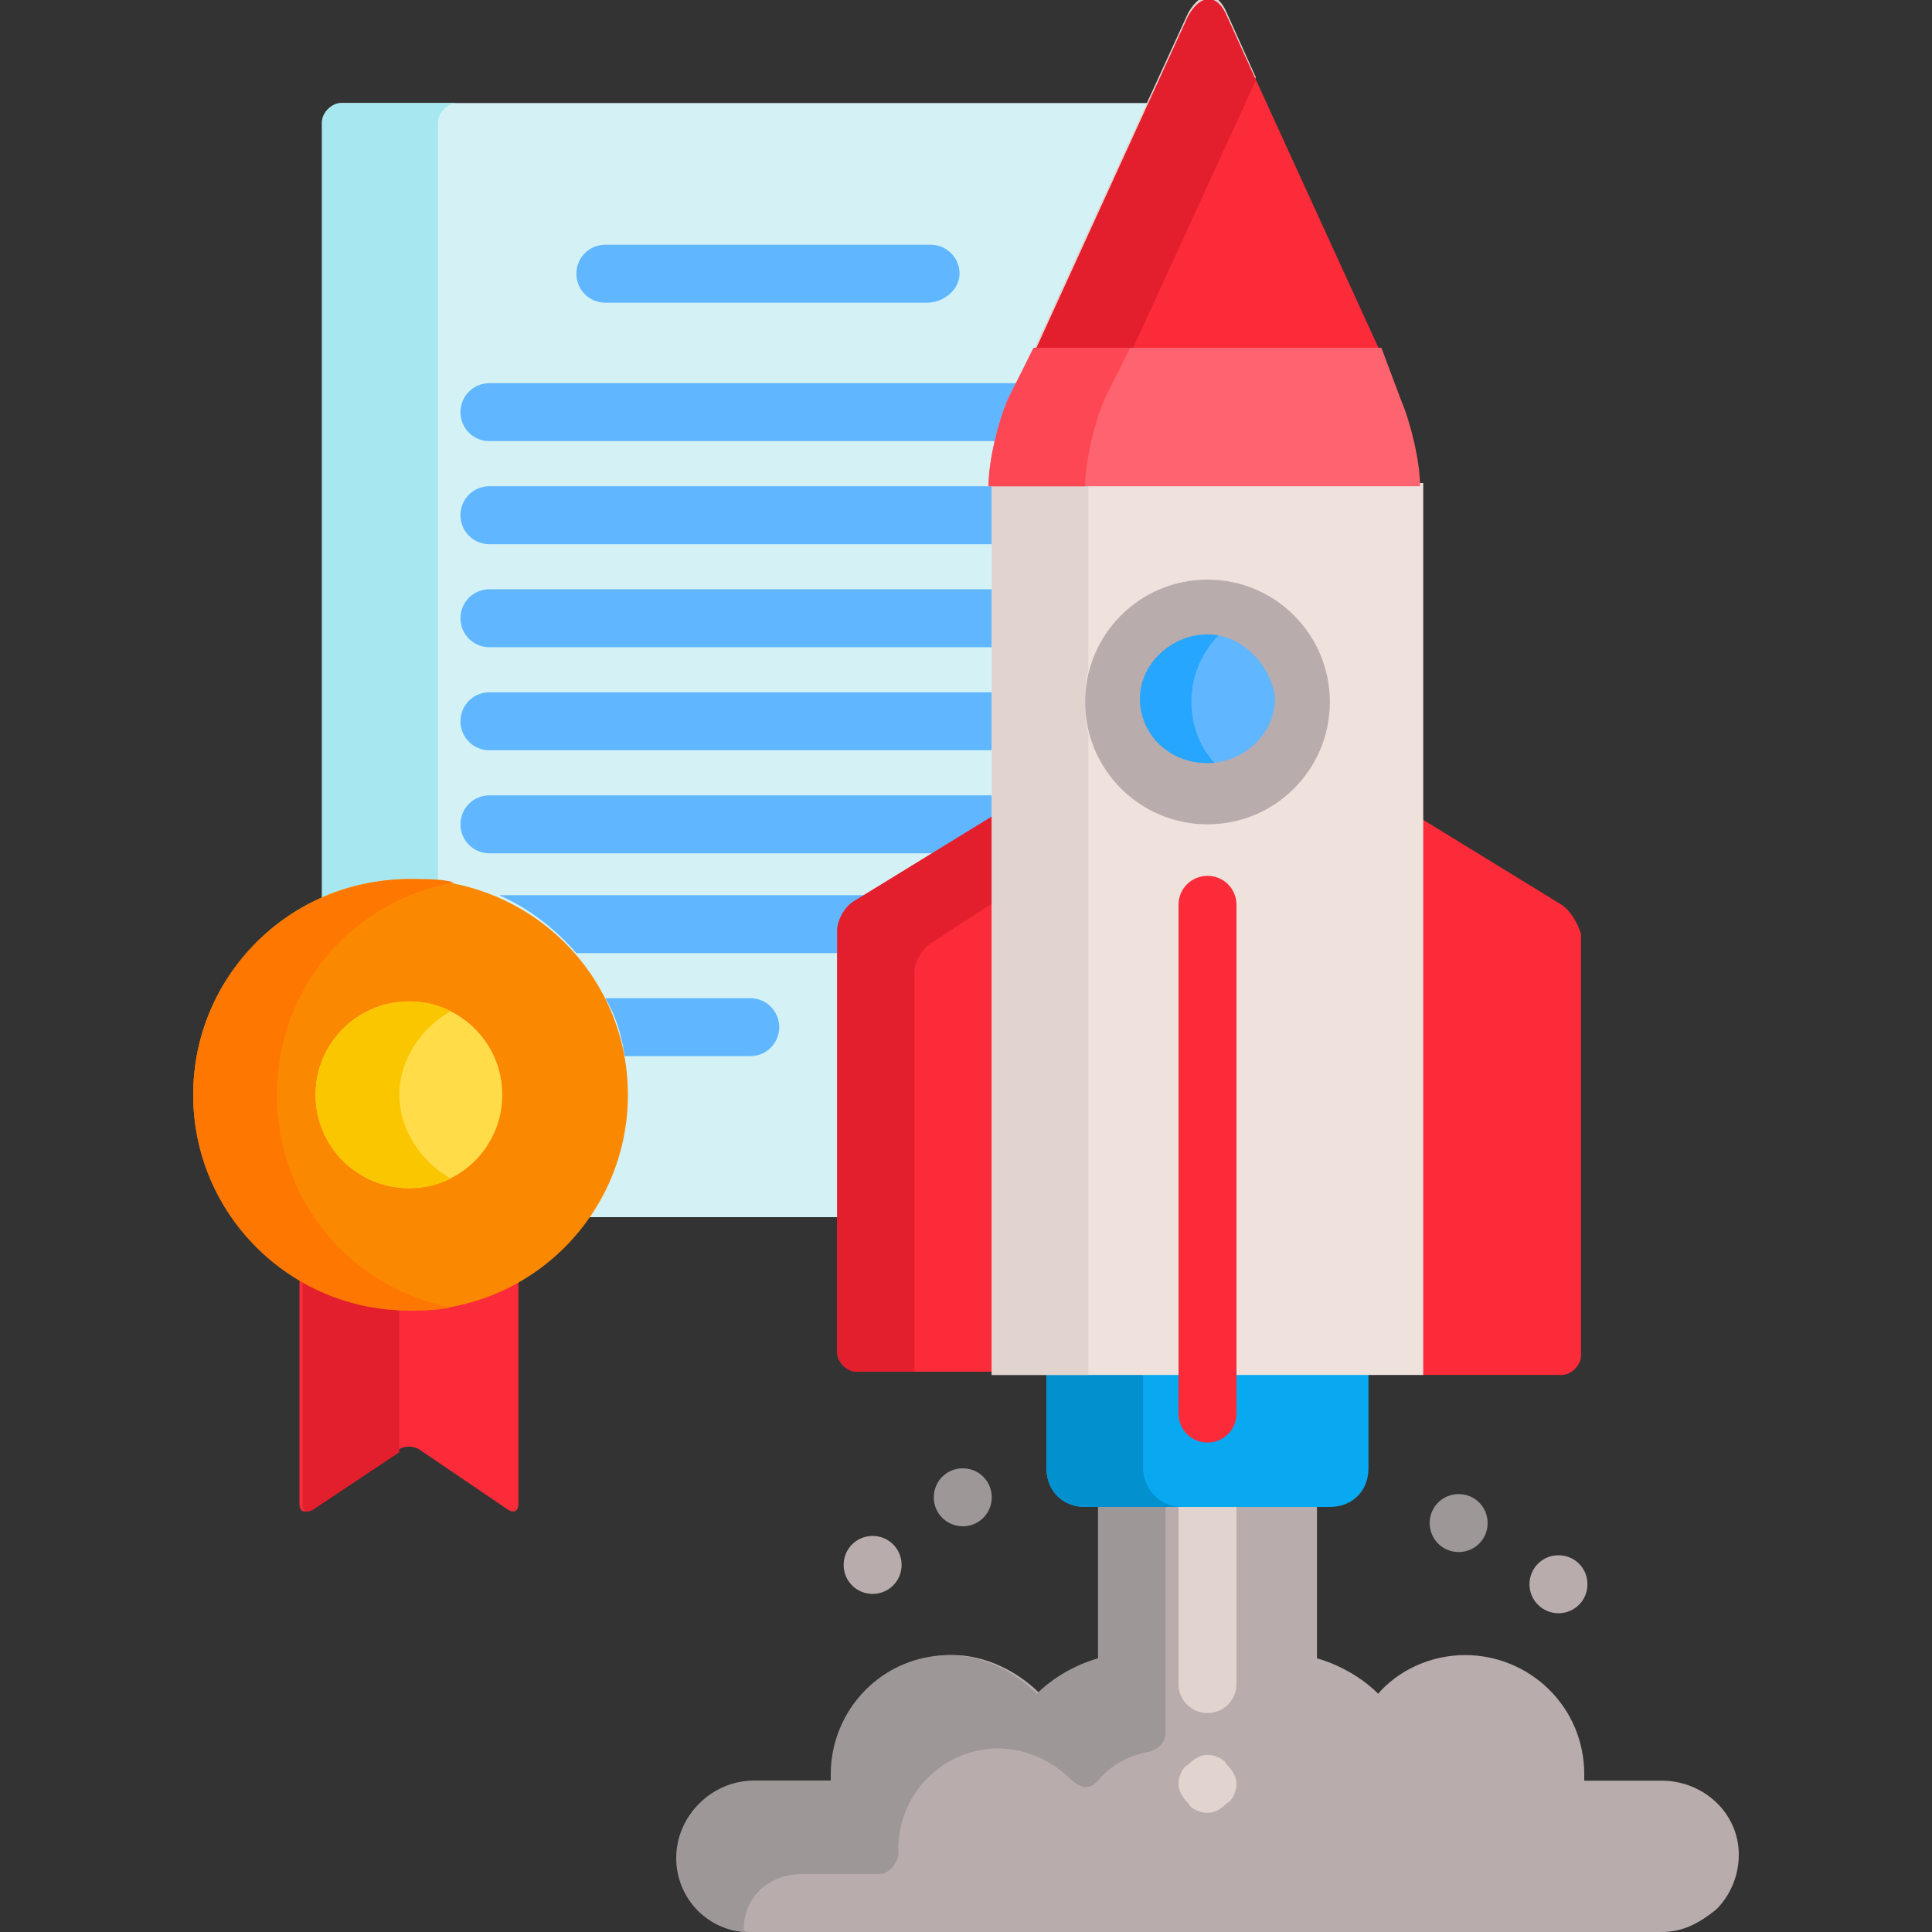 <svg xmlns="http://www.w3.org/2000/svg" xmlns:xlink="http://www.w3.org/1999/xlink" id="Capa_1" x="0px" y="0px" width="60px" height="60px" viewBox="0 0 60 60" style="enable-background:new 0 0 60 60;" xml:space="preserve"><rect x="0" y="0" width="60" height="60" fill="#333333" stroke="none"/><style type="text/css">	.st0{fill:#D4F2F6;}	.st1{fill:#A6E7F0;}	.st2{fill:#60B7FF;}	.st3{fill:#FB2B3A;}	.st4{fill:#E41F2D;}	.st5{fill:#FB8801;}	.st6{fill:#FE7701;}	.st7{fill:#FFDC48;}	.st8{fill:#FAC600;}	.st9{fill:#B9ACAC;}	.st10{fill:#9E9797;}	.st11{fill:#E1D3CE;}	.st12{fill:#08A9F1;}	.st13{fill:#0290CF;}	.st14{fill:#EFE2DD;}	.st15{fill:#FE646F;}	.st16{fill:#FD4755;}	.st17{fill:#26A6FE;}</style><path class="st0" d="M10.6,3.2c-0.3,0-0.6,0.3-0.6,0.6V28c0.8-0.4,1.8-0.6,2.8-0.6c3.7,0,6.6,3,6.6,6.6c0,1.4-0.5,2.7-1.2,3.8h7.9 V29c0-0.3,0.2-0.7,0.5-0.8l4.4-2.7V15.1c0-0.8,0.3-1.9,0.6-2.6l4.3-9.3L10.6,3.2L10.6,3.2z"></path><path class="st1" d="M12.7,27.3c0.3,0,0.6,0,0.9,0.1V3.8c0-0.3,0.3-0.6,0.6-0.6h-3.6c-0.3,0-0.6,0.3-0.6,0.6v24.1 C10.8,27.5,11.8,27.3,12.7,27.3z"></path><g>	<path class="st2" d="M31.5,12.5l0.3-0.6H15.2c-0.5,0-0.9,0.4-0.9,0.9c0,0.5,0.4,0.9,0.9,0.9h15.9C31.2,13.2,31.3,12.8,31.5,12.5z"></path>	<path class="st2" d="M30.9,15.1C30.9,15.1,30.9,15.1,30.9,15.1l-15.7,0c-0.5,0-0.9,0.4-0.9,0.9c0,0.5,0.4,0.9,0.9,0.9h15.7V15.1z"></path>	<path class="st2" d="M30.9,18.3H15.2c-0.5,0-0.9,0.4-0.9,0.9c0,0.5,0.4,0.9,0.9,0.9h15.7V18.3z"></path>	<path class="st2" d="M30.9,21.5H15.2c-0.5,0-0.9,0.4-0.9,0.9s0.4,0.9,0.9,0.9h15.7V21.5z"></path>	<path class="st2" d="M30.9,25.5v-0.8H15.2c-0.5,0-0.9,0.4-0.9,0.9s0.4,0.9,0.9,0.9h14.2L30.9,25.5z"></path>	<path class="st2" d="M15.5,27.8c0.9,0.4,1.7,1,2.4,1.8h8.2V29c0-0.3,0.2-0.7,0.5-0.8l0.6-0.4L15.5,27.8z"></path>	<path class="st2" d="M23.3,31h-4.5c0.3,0.5,0.5,1.1,0.6,1.8h3.9c0.5,0,0.9-0.4,0.9-0.9C24.2,31.4,23.8,31,23.3,31L23.3,31z"></path>	<path class="st2" d="M28.8,9.4H18.8c-0.5,0-0.9-0.4-0.9-0.9s0.4-0.9,0.9-0.9h10.1c0.5,0,0.9,0.4,0.9,0.9S29.3,9.4,28.8,9.4z"></path></g><path class="st3" d="M12.7,40.6c-1.2,0-2.4-0.3-3.4-0.9v7c0,0.2,0.1,0.3,0.3,0.2l2.8-1.9c0.2-0.1,0.4-0.1,0.6,0l2.8,1.9 c0.2,0.1,0.3,0,0.3-0.2v-7C15.1,40.3,14,40.6,12.7,40.6z"></path><path class="st4" d="M9.4,39.7v7c0,0.2,0.1,0.3,0.3,0.2l2.7-1.8v-4.5C11.3,40.6,10.3,40.2,9.4,39.7z"></path><path class="st5" d="M19.5,34c0,3.7-3,6.7-6.7,6.7C9,40.7,6,37.7,6,34s3-6.7,6.7-6.7C16.5,27.3,19.5,30.3,19.5,34z"></path><path class="st6" d="M8.6,34c0-3.3,2.3-6,5.5-6.6c-0.4-0.1-0.8-0.1-1.3-0.1C9,27.3,6,30.3,6,34s3,6.7,6.7,6.7c0.4,0,0.9,0,1.3-0.1 C10.9,40,8.6,37.3,8.6,34L8.6,34z"></path><path class="st7" d="M15.6,34c0,1.6-1.3,2.9-2.9,2.9c-1.6,0-2.9-1.3-2.9-2.9s1.3-2.9,2.9-2.9C14.3,31.1,15.6,32.4,15.6,34L15.6,34z"></path><path class="st8" d="M12.4,34c0-1.1,0.7-2.1,1.6-2.6c-0.4-0.2-0.8-0.3-1.3-0.3c-1.6,0-2.9,1.3-2.9,2.9s1.3,2.9,2.9,2.9 c0.5,0,0.9-0.1,1.3-0.3C13.1,36.1,12.4,35.1,12.4,34L12.4,34z"></path><path class="st9" d="M51.6,55.3h-2.4c0-0.1,0-0.1,0-0.2c0-2.1-1.7-3.7-3.7-3.7c-1.1,0-2.1,0.5-2.7,1.2c-0.5-0.5-1.2-0.9-1.9-1.1 v-4.8h-6.7v4.8c-0.7,0.2-1.4,0.6-1.9,1.1c-0.7-0.7-1.7-1.2-2.7-1.2c-2.1,0-3.7,1.7-3.7,3.7c0,0.1,0,0.1,0,0.2h-2.4 c-1.3,0-2.4,1.1-2.4,2.4S22,60,23.3,60h28.3c0.7,0,1.2-0.3,1.7-0.7c0.4-0.4,0.7-1,0.7-1.7C54,56.3,52.9,55.3,51.6,55.3L51.6,55.3z"></path><path class="st10" d="M34.1,46.7v4.8c-0.7,0.2-1.4,0.6-1.9,1.1c-0.7-0.7-1.7-1.2-2.7-1.2c-2.1,0-3.7,1.7-3.7,3.7c0,0.1,0,0.1,0,0.2 h-2.4c-1.3,0-2.4,1.1-2.4,2.4c0,1.2,0.9,2.2,2.1,2.3c0,0,0-0.1,0-0.1c0-1,0.8-1.7,1.8-1.7h2.4c0.2,0,0.3-0.1,0.4-0.2 c0.1-0.1,0.2-0.3,0.2-0.4c0-0.1,0-0.1,0-0.2c0-1.7,1.4-3.1,3.1-3.1c0.9,0,1.7,0.4,2.3,1c0.1,0.1,0.3,0.2,0.4,0.2h0 c0.2,0,0.3-0.1,0.4-0.2c0.4-0.5,1-0.8,1.6-0.9c0.3-0.1,0.5-0.3,0.5-0.6v-7L34.1,46.7L34.1,46.7z"></path><path class="st11" d="M36.6,46.7v5.6c0,0.5,0.4,0.9,0.9,0.9s0.9-0.4,0.9-0.9v-5.6H36.6z"></path><path class="st12" d="M33.7,46.7c-0.6,0-1.1-0.5-1.1-1.1v-2.9h9.8v2.9c0,0.6-0.5,1.1-1.1,1.1H33.7z"></path><path class="st11" d="M37.5,56.3c-0.2,0-0.5-0.1-0.6-0.3c-0.2-0.2-0.3-0.4-0.3-0.6c0-0.2,0.1-0.5,0.3-0.6c0.2-0.2,0.4-0.3,0.6-0.3 c0.2,0,0.5,0.1,0.6,0.3c0.2,0.2,0.3,0.4,0.3,0.6c0,0.2-0.1,0.5-0.3,0.6C37.9,56.2,37.7,56.3,37.5,56.3z"></path><path class="st12" d="M32.5,42.6v3c0,0.7,0.5,1.2,1.2,1.2h7.6c0.7,0,1.2-0.5,1.2-1.2v-3H32.5z"></path><path class="st13" d="M35.5,45.6v-3h-3v3c0,0.7,0.5,1.2,1.2,1.2h3C36,46.8,35.5,46.2,35.5,45.6z"></path><path class="st3" d="M30.9,25.3l-4.4,2.7c-0.3,0.2-0.5,0.6-0.5,0.9v13.1c0,0.3,0.3,0.6,0.6,0.6h4.4V25.3z"></path><path class="st3" d="M48.5,28.1l-4.4-2.7v17.3h4.4c0.3,0,0.6-0.3,0.6-0.6V29C49,28.7,48.8,28.3,48.5,28.1L48.5,28.1z"></path><path class="st4" d="M30.9,25.3l-4.4,2.7c-0.3,0.2-0.5,0.6-0.5,0.9v13.1c0,0.3,0.3,0.6,0.6,0.6h1.8V30.2c0-0.3,0.2-0.7,0.5-0.9 l2-1.3V25.3z"></path><path class="st14" d="M30.8,15c0,0,0,0.1,0,0.1v27.6h13.4V15.1c0,0,0-0.1,0-0.1H30.8z"></path><path class="st11" d="M33.7,21.8c0-0.3,0-0.7,0.1-1v-5.7c0-0.8,0.3-2,0.6-2.7l4.6-10l-0.9-2c-0.3-0.7-0.8-0.7-1.2,0l-5.5,12 c-0.3,0.7-0.6,1.9-0.6,2.7v27.6h3V22.8C33.7,22.4,33.7,22.1,33.7,21.8L33.7,21.8z"></path><path class="st3" d="M42.9,11L38.1,0.5c-0.3-0.7-0.8-0.7-1.2,0L32.1,11H42.9z"></path><path class="st4" d="M35.1,11L39,2.5l-0.9-2c-0.3-0.7-0.8-0.7-1.2,0L32.1,11L35.1,11z"></path><path class="st15" d="M42.9,10.8H32.1l-0.8,1.6c-0.3,0.7-0.6,1.9-0.6,2.7h13.4c0-0.8-0.3-2-0.6-2.7L42.9,10.8z"></path><path class="st16" d="M35.1,10.8h-3l-0.8,1.6c-0.3,0.7-0.6,1.9-0.6,2.7h3c0-0.8,0.3-2,0.6-2.7L35.1,10.8z"></path><path class="st3" d="M37.5,44.8c-0.5,0-0.9-0.4-0.9-0.9V28.1c0-0.5,0.4-0.9,0.9-0.9s0.9,0.4,0.9,0.9v15.8 C38.4,44.4,38,44.8,37.5,44.8z"></path><path class="st2" d="M40.4,21.8c0,1.6-1.3,2.9-2.9,2.9c-1.6,0-2.9-1.3-2.9-2.9c0-1.6,1.3-2.9,2.9-2.9C39.1,18.9,40.4,20.2,40.4,21.8 z"></path><path class="st17" d="M37,21.8c0-1.2,0.7-2.2,1.7-2.7c-0.4-0.2-0.8-0.3-1.2-0.3c-1.6,0-2.9,1.3-2.9,2.9c0,1.6,1.3,2.9,2.9,2.9 c0.4,0,0.8-0.1,1.2-0.3C37.7,24,37,23,37,21.8L37,21.8z"></path><path class="st10" d="M30.8,46.5c0,0.5-0.4,0.9-0.9,0.9c-0.5,0-0.9-0.4-0.9-0.9c0-0.5,0.4-0.9,0.9-0.9C30.4,45.6,30.8,46,30.8,46.5z "></path><path class="st10" d="M46.2,47.3c0,0.5-0.4,0.9-0.9,0.9c-0.5,0-0.9-0.4-0.9-0.9c0-0.5,0.4-0.9,0.9-0.9S46.2,46.8,46.2,47.3z"></path><path class="st9" d="M28,48.6c0,0.5-0.4,0.9-0.9,0.9c-0.5,0-0.9-0.4-0.9-0.9s0.4-0.9,0.9-0.9C27.6,47.7,28,48.1,28,48.6z"></path><path class="st9" d="M49.3,49.2c0,0.5-0.4,0.9-0.9,0.9c-0.5,0-0.9-0.4-0.9-0.9s0.4-0.9,0.9-0.9S49.3,48.7,49.3,49.2z"></path><path class="st9" d="M37.5,25.6c-2.1,0-3.8-1.7-3.8-3.8c0-2.1,1.7-3.8,3.8-3.8c2.1,0,3.8,1.7,3.8,3.8S39.6,25.6,37.5,25.6L37.5,25.6 z M37.5,19.7c-1.1,0-2.1,0.9-2.1,2s0.9,2,2.1,2c1.1,0,2.1-0.9,2.1-2C39.5,20.7,38.6,19.7,37.5,19.7z"></path></svg>